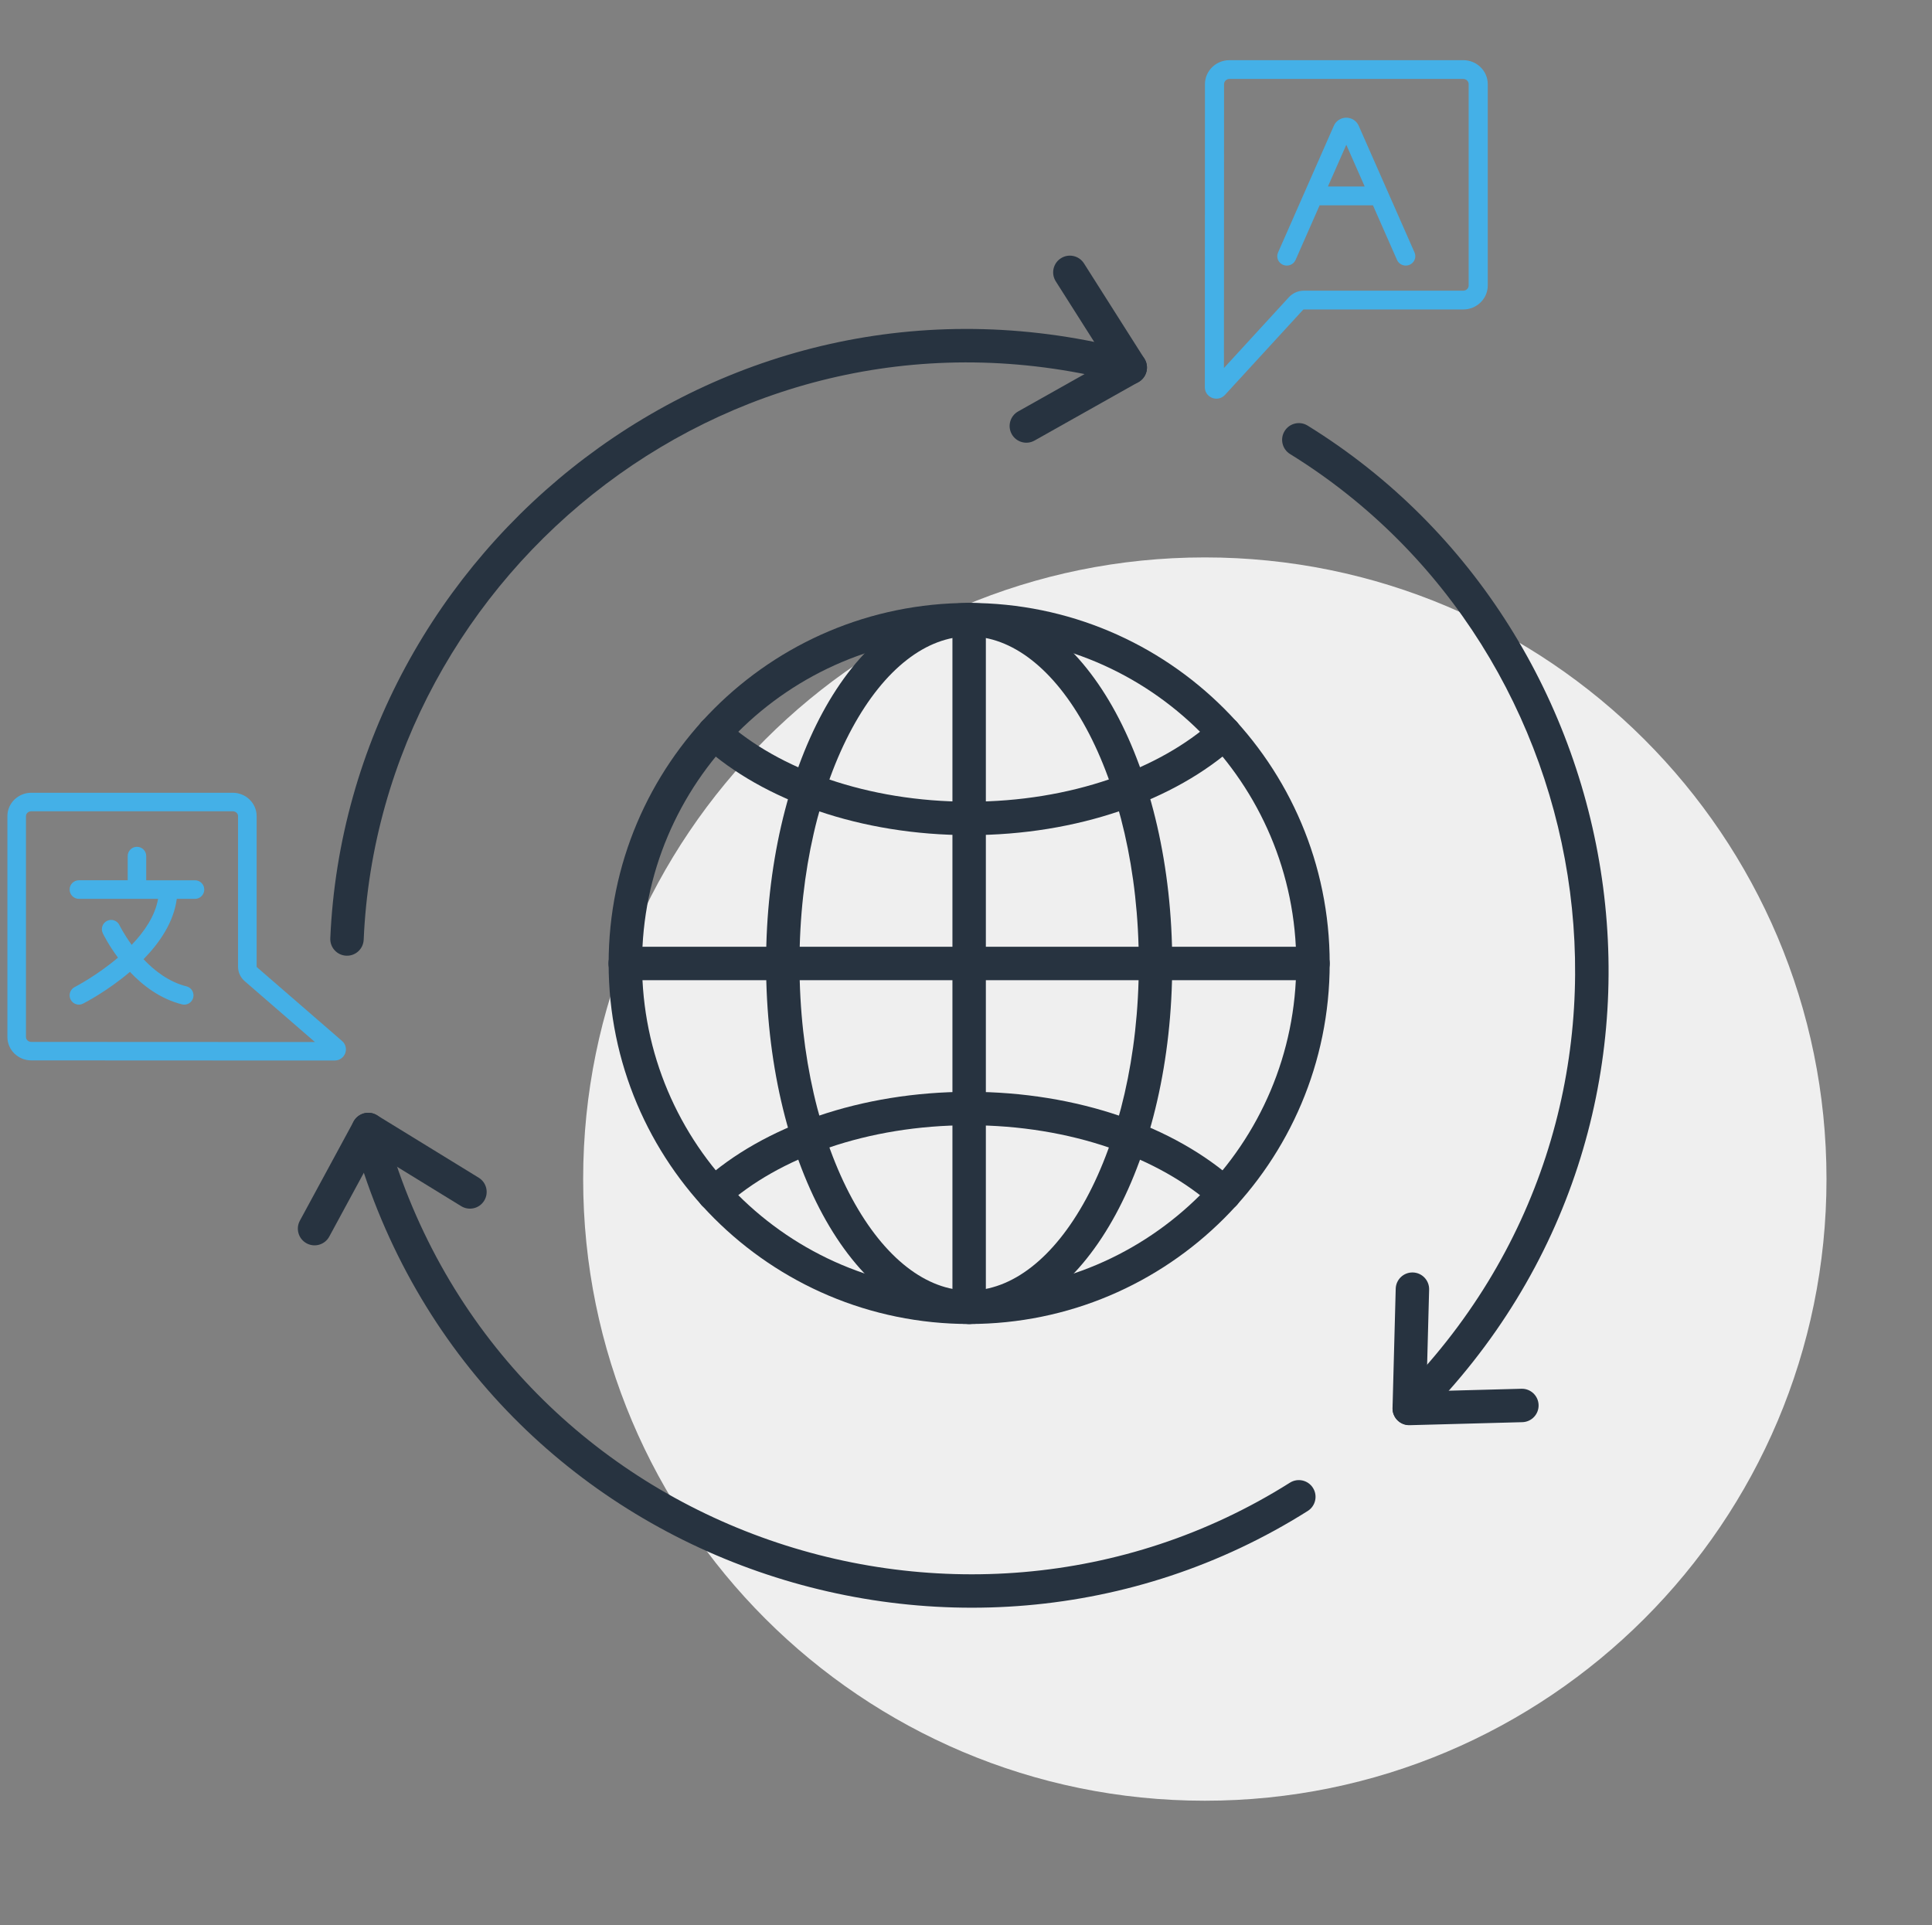 <svg xmlns="http://www.w3.org/2000/svg" width="289" height="288" viewBox="0 0 289 288" fill="none"><rect x="0" y="0" width="289" height="288" fill="#808080" stroke="none"/><path d="M273.218 176.376C273.218 227.734 231.584 269.369 180.225 269.369C128.867 269.369 87.232 227.734 87.232 176.376C87.232 125.018 128.867 83.383 180.225 83.383C231.584 83.383 273.218 125.018 273.218 176.376Z" fill="#EFEFEF"></path><path fill-rule="evenodd" clip-rule="evenodd" d="M144.973 95.195C117.95 95.195 96.043 117.102 96.043 144.125C96.043 171.149 117.95 193.055 144.973 193.055C171.996 193.055 193.903 171.149 193.903 144.125C193.903 117.102 171.996 95.195 144.973 95.195ZM91.043 144.125C91.043 114.341 115.188 90.195 144.973 90.195C174.758 90.195 198.903 114.341 198.903 144.125C198.903 173.91 174.758 198.055 144.973 198.055C115.188 198.055 91.043 173.91 91.043 144.125Z" fill="#273340"></path><path fill-rule="evenodd" clip-rule="evenodd" d="M127.457 108.95C122.646 117.825 119.594 130.257 119.594 144.125C119.594 157.994 122.646 170.425 127.457 179.3C132.321 188.273 138.625 193.055 144.971 193.055C151.318 193.055 157.622 188.273 162.486 179.3C167.297 170.425 170.349 157.994 170.349 144.125C170.349 130.257 167.297 117.825 162.486 108.95C157.622 99.977 151.318 95.195 144.971 95.195C138.625 95.195 132.321 99.977 127.457 108.95ZM123.061 106.567C128.287 96.926 135.921 90.195 144.971 90.195C154.021 90.195 161.656 96.926 166.882 106.567C172.161 116.307 175.349 129.59 175.349 144.125C175.349 158.661 172.161 171.944 166.882 181.683C161.656 191.324 154.021 198.055 144.971 198.055C135.921 198.055 128.287 191.324 123.061 181.683C117.782 171.944 114.594 158.661 114.594 144.125C114.594 129.59 117.782 116.307 123.061 106.567Z" fill="#273340"></path><path fill-rule="evenodd" clip-rule="evenodd" d="M144.971 168.324C129.735 168.324 116.455 173.197 108.457 180.439C107.434 181.366 105.853 181.288 104.926 180.264C103.999 179.241 104.078 177.66 105.101 176.733C114.215 168.48 128.789 163.324 144.971 163.324C161.159 163.324 175.704 168.506 184.836 176.728C185.862 177.652 185.945 179.233 185.022 180.259C184.098 181.285 182.517 181.368 181.491 180.444C173.464 173.218 160.202 168.324 144.971 168.324Z" fill="#273340"></path><path fill-rule="evenodd" clip-rule="evenodd" d="M185.022 107.991C185.945 109.017 185.862 110.598 184.836 111.522C175.704 119.744 161.159 124.926 144.971 124.926C128.789 124.926 114.215 119.77 105.101 111.517C104.078 110.59 103.999 109.009 104.926 107.986C105.853 106.962 107.434 106.884 108.457 107.811C116.455 115.053 129.735 119.926 144.971 119.926C160.202 119.926 173.464 115.032 181.491 107.806C182.517 106.882 184.098 106.965 185.022 107.991Z" fill="#273340"></path><path fill-rule="evenodd" clip-rule="evenodd" d="M91.018 144.125C91.018 142.744 92.137 141.625 93.518 141.625H196.401C197.782 141.625 198.901 142.744 198.901 144.125C198.901 145.505 197.782 146.625 196.401 146.625H93.518C92.137 146.625 91.018 145.505 91.018 144.125Z" fill="#273340"></path><path fill-rule="evenodd" clip-rule="evenodd" d="M144.971 90.195C146.351 90.195 147.471 91.315 147.471 92.695V195.555C147.471 196.936 146.351 198.055 144.971 198.055C143.59 198.055 142.471 196.936 142.471 195.555V92.695C142.471 91.315 143.59 90.195 144.971 90.195Z" fill="#273340"></path><path fill-rule="evenodd" clip-rule="evenodd" d="M168.424 57.394C110.529 41.879 56.807 85.273 54.402 140.574C54.342 141.954 53.175 143.023 51.796 142.963C50.416 142.903 49.347 141.736 49.407 140.357C51.945 82.009 108.593 36.184 169.718 52.564C171.052 52.921 171.844 54.292 171.486 55.626C171.129 56.96 169.758 57.751 168.424 57.394Z" fill="#273340"></path><path fill-rule="evenodd" clip-rule="evenodd" d="M54.441 166.546C55.775 166.189 57.146 166.98 57.503 168.314C73.712 228.78 143.255 253.152 192.953 221.794C194.12 221.057 195.664 221.406 196.401 222.574C197.138 223.742 196.788 225.286 195.621 226.023C143.171 259.118 69.785 233.439 52.674 169.608C52.316 168.275 53.108 166.904 54.441 166.546Z" fill="#273340"></path><path fill-rule="evenodd" clip-rule="evenodd" d="M192.161 64.478C192.886 63.304 194.427 62.94 195.601 63.665C245.775 94.658 257.66 167.351 212.573 212.438C211.596 213.415 210.013 213.415 209.037 212.438C208.061 211.462 208.061 209.879 209.037 208.903C251.742 166.198 240.526 97.292 192.974 67.919C191.799 67.194 191.435 65.653 192.161 64.478Z" fill="#273340"></path><path fill-rule="evenodd" clip-rule="evenodd" d="M158.699 38.632C159.864 37.892 161.409 38.237 162.149 39.403L171.18 53.639C171.547 54.218 171.661 54.923 171.493 55.589C171.326 56.254 170.893 56.821 170.295 57.157L154.752 65.903C153.549 66.58 152.024 66.154 151.347 64.95C150.67 63.747 151.097 62.223 152.3 61.546L165.546 54.092L157.927 42.082C157.187 40.916 157.533 39.371 158.699 38.632Z" fill="#273340"></path><path fill-rule="evenodd" clip-rule="evenodd" d="M211.345 190.347C212.725 190.383 213.814 191.532 213.777 192.912L213.372 208.124L227.586 207.743C228.966 207.706 230.115 208.795 230.152 210.176C230.189 211.556 229.1 212.705 227.72 212.742L210.87 213.193C210.184 213.212 209.52 212.947 209.035 212.462C208.55 211.977 208.285 211.313 208.304 210.628L208.779 192.779C208.816 191.399 209.964 190.31 211.345 190.347Z" fill="#273340"></path><path fill-rule="evenodd" clip-rule="evenodd" d="M54.441 166.546C55.104 166.368 55.811 166.471 56.396 166.831L71.607 176.171C72.783 176.893 73.151 178.433 72.429 179.609C71.706 180.786 70.167 181.154 68.99 180.431L56.029 172.473L49.253 184.982C48.596 186.196 47.078 186.647 45.864 185.989C44.65 185.332 44.199 183.814 44.857 182.6L52.89 167.77C53.217 167.167 53.778 166.724 54.441 166.546Z" fill="#273340"></path><path d="M38.389 122.082L38.389 144.613C38.389 144.636 38.401 144.659 38.425 144.678L51.169 155.721C51.702 156.183 51.883 156.902 51.639 157.557C51.391 158.216 50.774 158.641 50.064 158.641L38.544 158.641C37.7 158.641 5.013 158.625 4.685 158.625C2.712 158.627 1.107 157.057 1.107 155.132L1.107 122.082C1.107 120.154 2.712 118.587 4.683 118.587L34.811 118.587C36.784 118.587 38.389 120.154 38.389 122.082ZM4.683 121.357C4.245 121.357 3.887 121.682 3.887 122.082L3.887 155.132C3.887 155.532 4.245 155.858 4.683 155.858C5.013 155.858 37.7 155.874 38.542 155.874L47.106 155.874L36.599 146.77C35.969 146.224 35.609 145.44 35.609 144.615L35.609 122.082C35.609 121.682 35.251 121.357 34.813 121.357L4.683 121.357Z" fill="#44B0E7"></path><path d="M11.799 134.457H23.645C23.204 137.005 21.608 139.35 19.697 141.338C18.52 139.725 17.891 138.437 17.872 138.397C17.543 137.706 16.716 137.413 16.026 137.744C15.336 138.074 15.044 138.904 15.373 139.597C15.445 139.746 16.212 141.33 17.649 143.252C14.48 145.943 11.247 147.615 11.171 147.653C10.49 148 10.217 148.836 10.561 149.52C10.907 150.207 11.74 150.478 12.422 150.133C12.703 149.99 16.064 148.257 19.435 145.383C21.365 147.429 23.972 149.426 27.226 150.243C27.967 150.43 28.72 149.977 28.904 149.232C29.089 148.486 28.638 147.733 27.897 147.547C25.271 146.888 23.108 145.221 21.472 143.488C23.903 141.003 25.991 137.931 26.442 134.459H29.171C29.936 134.459 30.555 133.838 30.555 133.069C30.555 132.303 29.936 131.68 29.171 131.68H21.872V128.062C21.872 127.294 21.254 126.673 20.488 126.673C19.722 126.673 19.103 127.294 19.103 128.062V131.678H11.799C11.033 131.678 10.414 132.301 10.414 133.067C10.414 133.836 11.035 134.457 11.799 134.457Z" fill="#44B0E7"></path><path d="M180.227 57.941C180.227 58.647 180.662 59.269 181.333 59.524C182.008 59.779 182.755 59.601 183.235 59.077L194.923 46.341C194.951 46.309 194.995 46.292 195.038 46.292H218.886C220.905 46.292 222.548 44.681 222.548 42.702V12.59C222.548 10.611 220.905 9 218.886 9H183.906C181.887 9 180.244 10.611 180.244 12.588L180.227 57.941ZM183.101 12.59C183.101 12.16 183.462 11.809 183.906 11.809H218.886C219.329 11.809 219.691 12.158 219.691 12.59V42.702C219.691 43.132 219.329 43.483 218.886 43.483H195.038C194.187 43.483 193.371 43.838 192.802 44.46L183.084 55.051L183.101 12.59Z" fill="#44B0E7"></path><path d="M193.8 38.884L197.399 30.71H205.373L208.972 38.884C209.284 39.593 210.124 39.925 210.851 39.614C211.576 39.306 211.907 38.48 211.594 37.767L207.628 28.763C207.626 28.759 207.624 28.755 207.622 28.75L203.241 18.806C202.921 18.078 202.191 17.606 201.384 17.606C200.577 17.606 199.847 18.076 199.527 18.806L195.15 28.75C195.148 28.755 195.146 28.759 195.144 28.763L191.179 37.769C190.865 38.482 191.198 39.308 191.921 39.616C192.646 39.923 193.488 39.597 193.8 38.884ZM201.388 21.658L204.139 27.901H198.637L201.388 21.658Z" fill="#44B0E7"></path></svg>